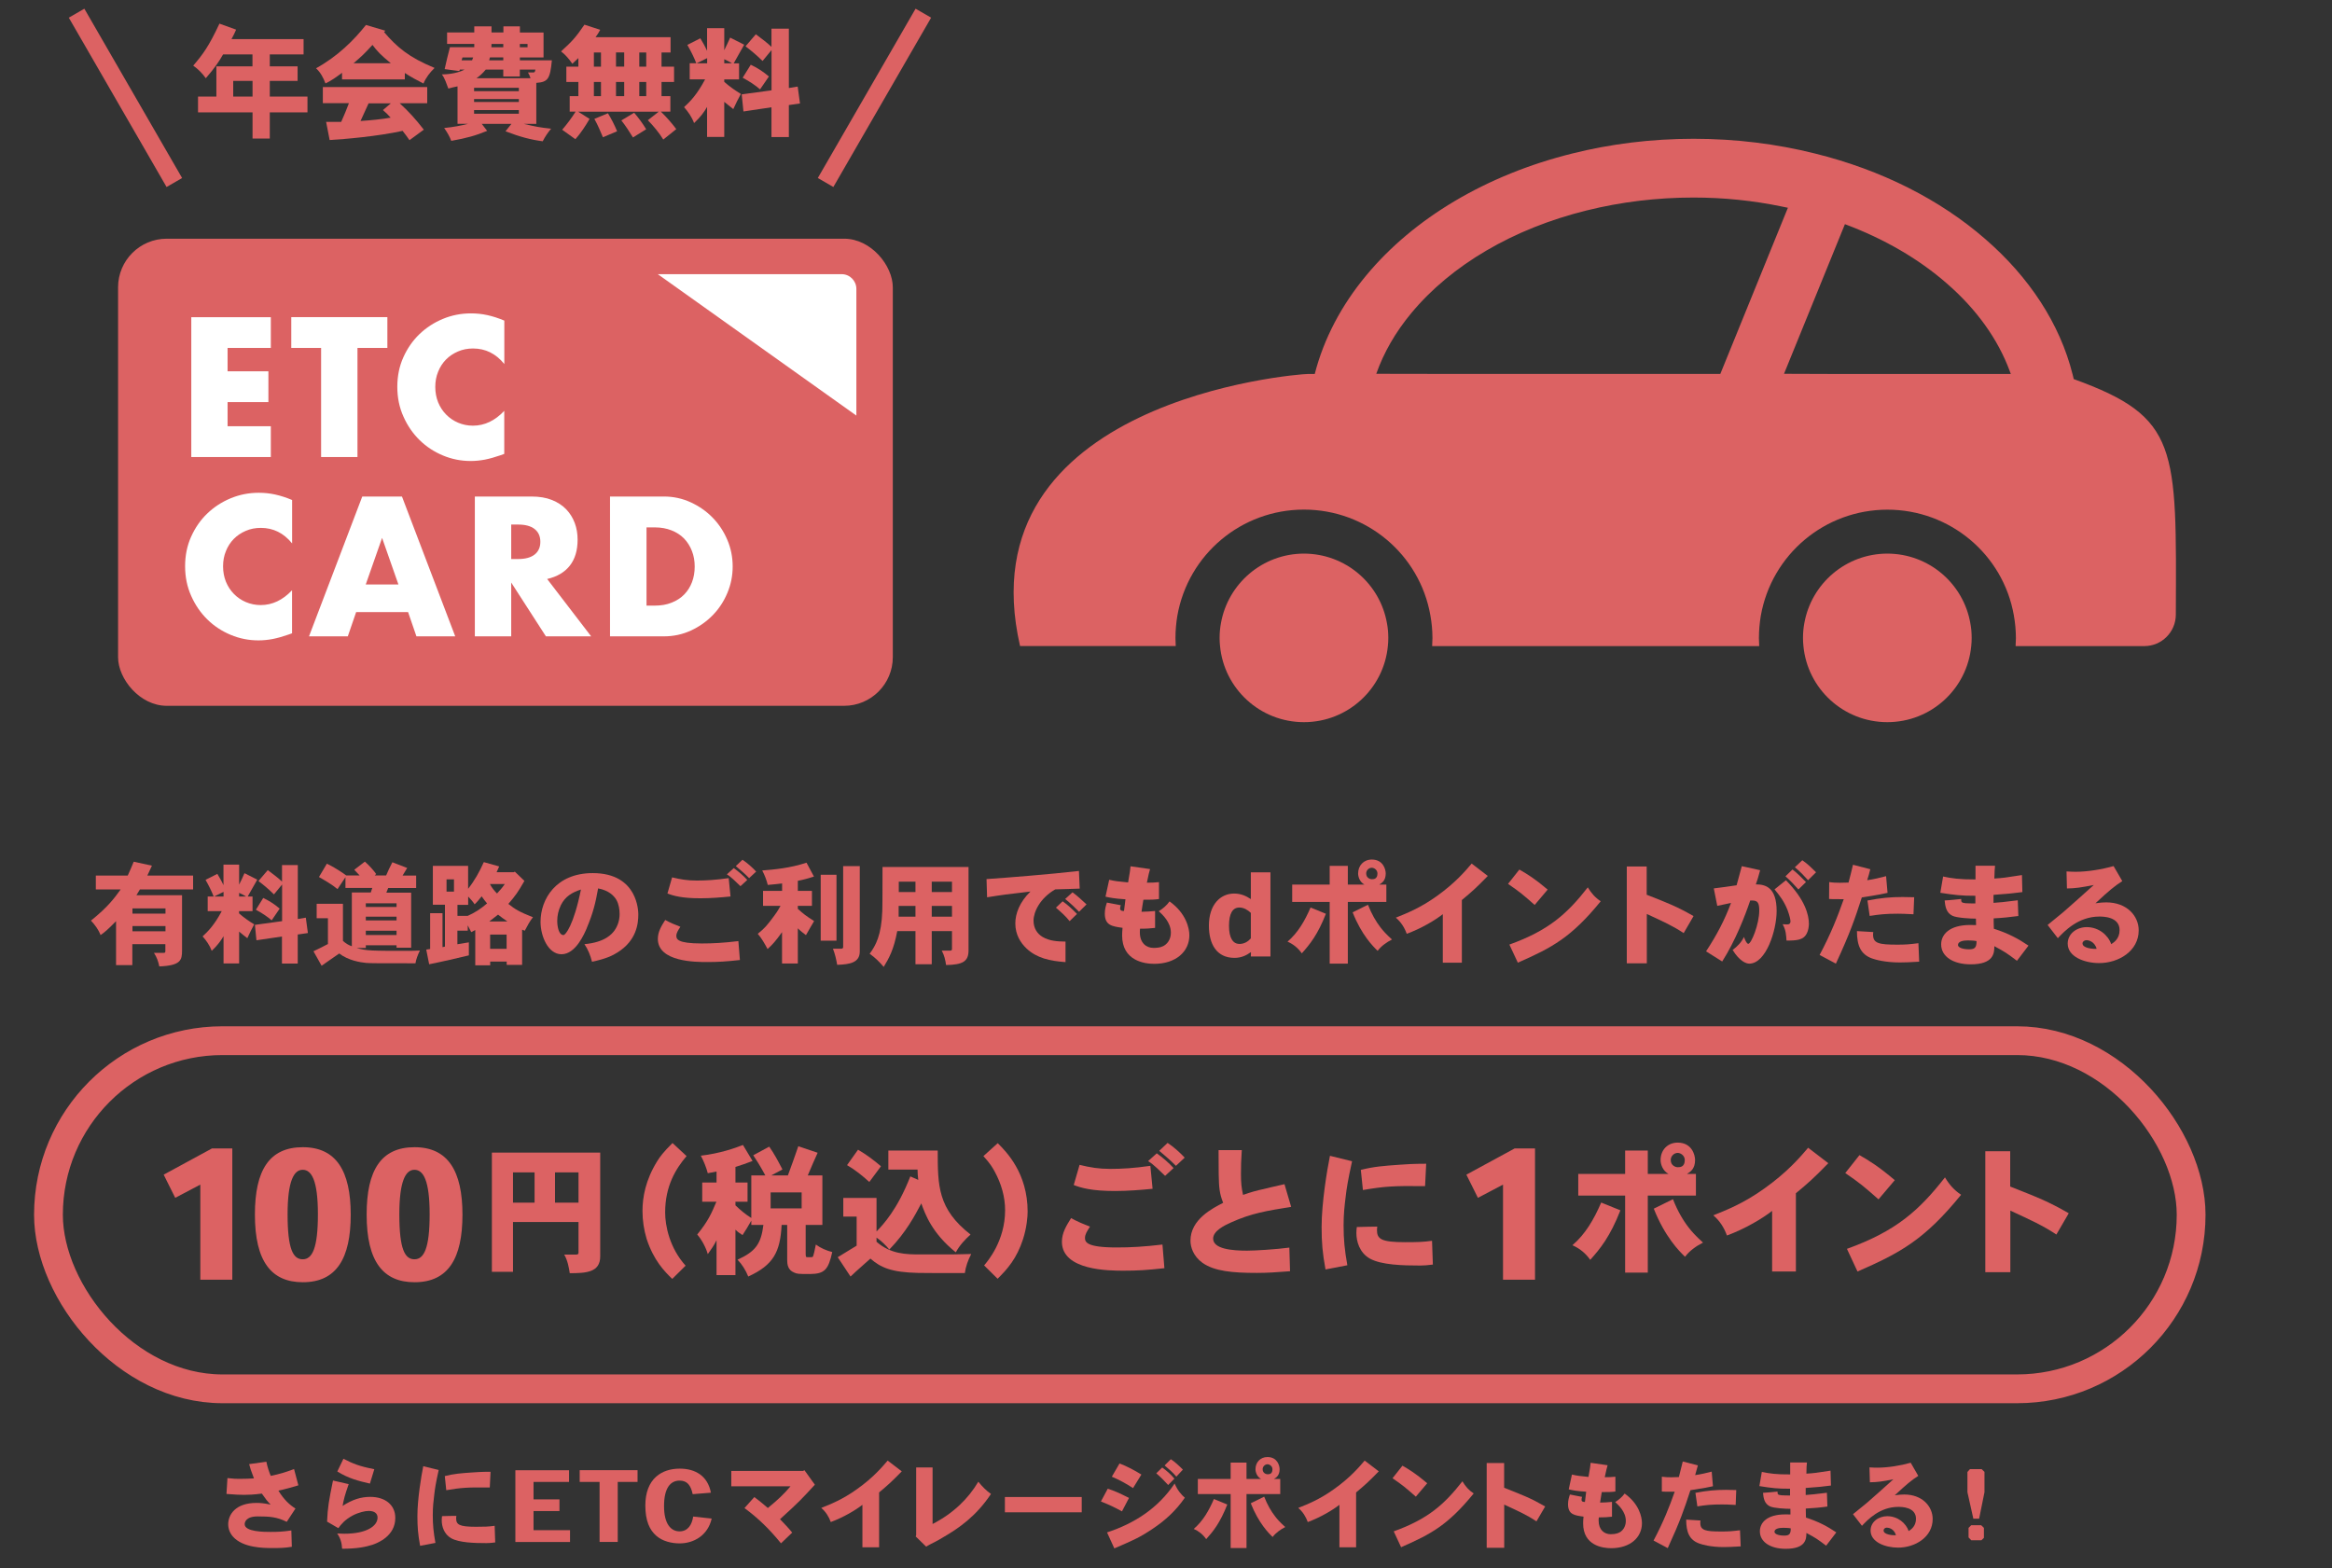 <svg height="225.55" viewBox="0 0 335.38 225.55" width="335.38" xmlns="http://www.w3.org/2000/svg" xmlns:xlink="http://www.w3.org/1999/xlink"><rect x="0" y="0" width="335.38" height="225.55" fill="#333333" stroke="none"/><clipPath id="a"><path d="m0 0h335.38v115.75h-335.38z"/></clipPath><rect fill="none" height="50.07" rx="25.03" stroke="#dc6263" stroke-miterlimit="10" stroke-width="4.14" width="308.15" x="6.97" y="149.67"/><g fill="#dc6263"><path d="m30.47 165.17h2.94v18.88h-4.6v-13.68l-3.61 1.9-1.66-3.33 6.94-3.77z"/><path d="m36.66 174.66c0-6.37 2.08-9.67 6.89-9.67s6.89 3.43 6.89 9.7-2.03 9.72-6.89 9.72c-4.52 0-6.89-2.99-6.89-9.72zm6.86-6.42c-1.25 0-2.16 1.61-2.16 6.4 0 5.07.81 6.47 2.18 6.47s2.18-1.59 2.18-6.47-.91-6.4-2.18-6.4h-.03z"/><path d="m52.73 174.66c0-6.37 2.08-9.67 6.89-9.67s6.89 3.43 6.89 9.7-2.03 9.72-6.89 9.72c-4.52 0-6.89-2.99-6.89-9.72zm6.86-6.42c-1.25 0-2.16 1.61-2.16 6.4 0 5.07.81 6.47 2.18 6.47s2.18-1.59 2.18-6.47-.91-6.4-2.18-6.4h-.03z"/><path d="m86.32 165.77v14.92c0 2.3-2 2.42-4.38 2.42-.12-.82-.32-1.88-.8-2.68h1.74c.16 0 .32-.04.32-.26v-4.42h-9.42v7.16h-3.04v-17.14zm-12.54 2.84v4.36h3.1v-4.36zm6.04 4.36h3.38v-4.36h-3.38z"/><path d="m96.68 183.93c-1.12-1.08-2.66-2.64-3.68-5.74-.4-1.32-.6-2.68-.6-4.04 0-1.96.44-4.44 2.1-7.12.38-.62.88-1.32 2.22-2.64l2.02 1.88c-1.5 1.76-3.08 4.24-3.08 8.1 0 1.9.62 5.08 2.94 7.66z"/><path d="m101.79 168.73c-.2-.78-.56-1.7-1-2.52 2.76-.32 5-1.12 6.06-1.54l1.38 2.3c-.8.32-1.64.6-2.46.86v2.24h1.74v2.76h-1.74v.52c.68.66 1.44 1.3 2.28 1.82v-6.12h2.02c-.8-1.48-1.32-2.26-1.74-2.9l2.3-1.24c.76 1.1 1.22 1.98 1.9 3.28l-1.62.86h2.4c.52-1.4 1.02-2.8 1.5-4.2l2.78.94c-.16.34-1.14 2.56-1.42 3.26h2.1v7.12h-2.4v4.02c0 .62.02.62.32.62.54 0 .6 0 .68-.04.14-.12.34-1.18.46-1.78.7.52 1.56.88 2.36 1.08-.56 2.54-1.1 3.14-3.2 3.16-1.74 0-1.86-.02-2.3-.22-.88-.36-.98-1.16-.98-1.8v-5.04h-.8c-.2 3.9-1.18 5.76-4.8 7.42-.36-.9-.9-1.76-1.54-2.42 2.64-1.2 3.38-2.32 3.72-5h-1.74v-.62c-.4.74-.84 1.42-1.26 2.08-.36-.24-.7-.44-1.02-.78v6.54h-2.72v-5.02c-.32.68-.84 1.42-1.26 2-.28-1-.9-2.12-1.52-2.82 1.62-1.98 2.08-3.12 2.76-4.72h-2.04v-2.76h2.06v-1.58zm9.04 2.76v2.3h4.46v-2.3z"/><path d="m134.86 165.47c0 5.04 0 8.4 4.72 12.08-.8.72-1.58 1.56-2.12 2.56-3.42-2.74-4.42-5.52-4.96-7.04-.92 1.74-2.18 4.14-4.6 6.64-.54-.66-1.18-1.26-1.84-1.72v.6c2.06 1.8 4.28 1.82 6.28 1.82h3.88c.68 0 1.16 0 3.46-.06-.46.86-.8 1.84-.92 2.74-4.16 0-5.56 0-6.7-.02-3.94-.08-5.42-.8-6.88-2.06-.9.82-1.9 1.66-2.86 2.58l-1.84-2.78c.94-.58 1.78-1.1 2.72-1.66v-4.18h-1.92v-2.68h4.78v4.82c.96-1 2.98-3.12 4.86-7.92l1.14.5c-.06-.5-.1-.98-.1-1.48h-4.2v-2.74zm-11.46-.12c1.14.66 2.24 1.48 3.3 2.38l-1.68 2.26c-1-.92-2.12-1.8-3.2-2.42z"/><path d="m143.49 164.41c1.24 1.24 4.3 4.3 4.3 9.86 0 .68-.12 2.26-.66 3.94-.9 2.78-2.24 4.3-3.66 5.7l-1.94-1.92c.48-.56 3.02-3.5 3.02-7.94 0-1.94-.56-3.84-1.5-5.56-.28-.52-.62-1.12-1.62-2.22z"/><path d="m167.46 182.39c-2.52.28-3.88.36-5.88.36s-8.86 0-8.86-4.16c0-1.28.64-2.32 1.32-3.4.82.46 1.82.88 2.72 1.22-.44.68-.72 1.12-.72 1.62 0 .58.16 1.38 4.56 1.38 1.98 0 3.88-.1 6.58-.42zm-12.2-14.86c1.56.38 2.76.58 4.42.58s3.4-.1 5.76-.44l.32 3.3c-1.56.16-3.56.32-5.4.32-3.34 0-4.84-.44-5.94-.86zm11.1-1.66c.84.6 1.74 1.36 2.42 2.12l-1.22 1.12c-.8-.74-1.54-1.56-2.44-2.12zm1.56-1.5c.88.58 1.76 1.38 2.46 2.12l-1.26 1.18c-.86-.88-1.66-1.52-2.4-2.16z"/><path d="m178.59 165.41c-.1 1.42-.12 2.36-.12 3.44 0 1.28.08 1.98.3 3 1.26-.44 2.02-.64 2.78-.8.86-.22 1.7-.4 3.18-.74l.96 3.26c-3.58.58-5.72.92-8.64 2.24-.9.4-2.58 1.2-2.58 2.32 0 1.52 2.78 1.74 4.86 1.74 1.18 0 4.14-.18 6.1-.44l.1 3.4c-2 .16-3.34.24-4.78.24-3.52 0-6.08-.24-7.8-1.44-1.36-.98-1.74-2.3-1.74-3.2 0-3.04 3.14-4.64 4.7-5.44-.54-1.38-.6-2.18-.64-4.1 0-.72 0-1.7-.02-3.48z"/><path d="m194.45 167.01c-.58 2.62-.8 4-.92 5.1-.16 1.26-.3 2.52-.3 4.12 0 2.02.14 3.48.54 5.74l-3.14.6c-.44-2.4-.56-3.86-.56-6.12 0-3.44.78-8.16 1.2-10.22zm11.62 14.86c-.76.1-1.32.14-1.82.14-2.52 0-5.58-.08-7.24-1-1.52-.86-1.94-2.52-1.94-3.66 0-.26.02-.54.06-.88.92-.04 2.18-.04 2.94-.06-.02.18-.04.34-.04.48 0 1.32.62 1.76 4.06 1.76 1.7 0 2.58-.02 3.86-.2zm-10.36-13.62c1.92-.48 3.34-.58 5.6-.74.86-.06 1.84-.14 3.8-.14l-.16 3.22c-4.64-.06-5.88.04-8.94.56z"/><path d="m217.82 165.17h2.94v18.88h-4.6v-13.68l-3.61 1.9-1.66-3.33 6.94-3.77z"/><path d="m233.04 174.07c-1.48 3.78-2.9 5.52-4.34 7.12-.66-.96-1.58-1.68-2.56-2.1 1.88-1.62 3.08-3.7 4.14-6.14zm6.92-5.24c-.84-.46-1.14-1.38-1.14-2 0-1.42 1-2.5 2.46-2.5 2.04 0 2.5 1.78 2.5 2.5 0 1.3-.7 1.72-1.16 2h1.28v3.12h-6.92v11.08h-3.26v-11.08h-6.74v-3.12h6.74v-3.36h3.26v3.36zm.64 3.64c.64 1.64 1.42 3 2.28 4.1.42.54.92 1.12 2.04 2.14-.92.46-1.98 1.2-2.58 2.04-.86-.82-2.9-2.88-4.5-6.92zm-.32-5.64c0 .82.72 1.04 1 1.04.38 0 1.02-.04 1.02-1.04 0-.62-.58-1.02-1.02-1.02-.52 0-1 .46-1 1.02z"/><path d="m254.86 174.15c-1.38 1.08-3.84 2.56-6.5 3.54-.38-1.08-1.04-2.14-1.96-2.9 1.88-.76 4.34-1.7 7.4-3.9 3.3-2.36 5.1-4.48 6.24-5.82l2.9 2.22c-2.16 2.22-2.9 2.86-4.66 4.32v11.26h-3.42z"/><path d="m267.42 166.13c1.34.76 2.72 1.6 5.08 3.6l-2.34 2.76c-2.06-1.82-2.7-2.36-4.78-3.78zm-1.8 13.48c7.06-2.54 10.38-5.52 14.1-10.28.62 1.04 1.32 1.84 2.32 2.5-5.28 6.48-8.72 8.34-14.9 11.04z"/><path d="m289.1 165.57v5.08c4 1.58 5.42 2.12 8.42 3.84l-1.78 3.06c-1.96-1.3-3.56-2.02-6.62-3.44v8.86h-3.6v-17.4z"/><path d="m21.85 124.5c-.19.43-.43.93-.66 1.42h6.58v2h-7.65c-.18.3-.34.56-.5.83h6.56v7.97c0 1.36-.19 2.15-3.27 2.27-.13-.66-.37-1.36-.77-1.95h1.42c.18 0 .22-.1.22-.24v-1.01h-4.75v3.01h-2.34v-6.32c-1.15 1.18-1.7 1.65-2.23 2-.3-.79-.8-1.46-1.38-2.08 2.43-1.95 3.36-3.22 4.27-4.48h-3.57v-2h4.59c.3-.66.59-1.31.86-1.99l2.58.56zm-2.8 6.9h4.75v-.75h-4.75zm0 1.79v.75h4.75v-.75z"/><path d="m34.39 124.35v2.88c.26-.54.51-1.02.77-1.65l1.84.93c-.45.8-.93 1.62-1.38 2.43h.7v2.1h-1.94v.32c.69.62 1.52 1.18 2.18 1.58-.35.64-.66 1.26-.99 1.99-.38-.29-.8-.62-1.18-.95v4.58h-2.24v-3.92c-.37.62-.8 1.26-1.7 2.11-.3-.8-.77-1.47-1.31-2.08.78-.72 1.68-1.62 2.75-3.63h-2.02v-2.1h.86c-.29-.75-.7-1.58-1.17-2.4l1.7-.86c.3.51.61 1.02.88 1.63v-2.96h2.24zm-3.6 4.59h1.36v-.67zm3.6 0h1.01c-.29-.18-.64-.37-1.01-.53zm2.29 4.07 3.89-.53v-5.27l-1.17 1.42c-.7-.69-1.42-1.31-2.23-1.92l1.34-1.57c.69.53 1.44 1.06 2.05 1.65v-2.38h2.27v7.76l1.15-.19.3 2.21-1.46.21v4.18h-2.27v-3.89l-3.67.54-.22-2.22zm1.17-3.87c.85.4 1.65.91 2.37 1.54l-1.15 1.68c-.66-.56-1.38-1.04-2.27-1.52l1.06-1.7z"/><path d="m52.48 123.92c.62.56 1.17 1.15 1.62 1.78l-.22.21h1.65c.22-.54.58-1.28.9-1.9l2.13.82c-.22.37-.45.75-.66 1.09h1.95v1.79h-4.02l-.27.67h3.57v7.92h-2.1v-.35h-4.42v.38h-1.34c1.39.42 2.16.42 7.57.42.58 0 .85-.02 1.55-.05-.32.64-.56 1.31-.64 1.84-5.43 0-6.29 0-7.06-.05-.88-.08-2.58-.35-3.91-1.36-.82.56-1.66 1.14-2.53 1.76l-1.17-2.08c.67-.32 1.42-.69 2.08-1.04v-3.71h-1.62v-2.08h3.78v5.33c.35.34.8.62 1.28.78v-7.73h2.72l.22-.66h-3.86v-1.54l-1.14 1.71c-.8-.66-1.74-1.2-2.67-1.74l1.14-1.92c1.28.62 2.35 1.38 2.79 1.7h1.92c-.19-.22-.5-.54-.77-.82l1.52-1.17zm.13 5.99v.53h4.42v-.53zm0 2.46h4.42v-.53h-4.42zm0 1.49v.61h4.42v-.61z"/><path d="m67.32 127.83c.96-1.22 1.62-2.42 2.26-3.84l2.21.62-.37.83h2.48l.14-.08 1.38 1.33c-.96 1.67-1.25 2.07-2.31 3.31.96.77 1.57 1.14 3.54 1.92-.45.53-.8 1.23-1.18 1.94l-.38-.16v5.07h-2.22v-.48h-2.37v.54h-2.15v-5.07l-.58.3c-.16-.34-.34-.64-.5-.98v.77h-1.49v1.95c.56-.08 1.12-.18 1.65-.27v1.87c-1.15.29-4.21.99-5.71 1.28l-.42-2.11.56-.08v-5.15h1.78v4.88l.35-.08v-6.02h-1.74v-5.59h5.07v3.28zm-3.1.4h1.07v-1.76h-1.07zm3.04 3.49c1.02-.46 1.82-.96 2.79-1.79-.27-.3-.5-.64-.78-1.02-.32.4-.62.78-1.01 1.15-.27-.42-.58-.75-.93-1.12v1.2h-1.54v1.58zm5.71.8c-.5-.32-.93-.66-1.34-.98-.37.3-.77.61-1.26.98h2.61zm-2.51-5.38c.26.53.64.98 1.02 1.36.35-.37.75-.82 1.12-1.36zm.03 9.32h2.37v-2.05h-2.37z"/><path d="m84.4 133.46c-.34.78-1.58 3.78-3.65 3.78-1.9 0-3.01-2.56-3.01-4.66 0-3.27 2.22-7.01 7.51-7.01 6.53 0 6.55 5.57 6.55 5.95 0 1.34-.26 3.73-2.96 5.44-.74.48-1.71.94-3.7 1.36-.21-.88-.59-1.82-1.09-2.53 2.95-.26 3.97-1.46 4.34-1.99.48-.69.72-1.5.72-2.34 0-.62-.1-1.39-.45-2.02-.35-.61-1.1-1.38-2.64-1.67-.37 2.08-.72 3.54-1.62 5.67zm-3.75-3.25c-.34.71-.51 1.46-.51 2.24s.21 2.03.9 2.03c.29 0 1.47-1.42 2.51-6.55-1.28.42-2.27.99-2.9 2.27z"/><path d="m106.41 138.07c-2.02.22-3.1.29-4.71.29s-7.09 0-7.09-3.33c0-1.02.51-1.86 1.06-2.72.66.37 1.46.71 2.18.98-.35.54-.58.9-.58 1.3 0 .46.13 1.1 3.65 1.1 1.58 0 3.1-.08 5.27-.34zm-9.76-11.89c1.25.3 2.21.46 3.54.46s2.72-.08 4.61-.35l.26 2.64c-1.25.13-2.85.26-4.32.26-2.67 0-3.87-.35-4.75-.69l.67-2.32zm8.88-1.33c.67.48 1.39 1.09 1.94 1.7l-.98.9c-.64-.59-1.23-1.25-1.95-1.7zm1.25-1.2c.7.46 1.41 1.1 1.97 1.7l-1.01.94c-.69-.71-1.33-1.22-1.92-1.73z"/><path d="m112.47 127.06c-.62.08-1.33.14-2.05.21-.18-.72-.45-1.42-.8-2.08 1.7-.13 4.02-.34 6.37-1.12l1.07 2c-.74.24-1.5.45-2.32.61v1.44h2.03v2.16h-2.03v.43c.85.77 1.14.98 2.34 1.76-.38.66-.82 1.38-1.17 2.02-.38-.29-.78-.59-1.17-.98v5.06h-2.27v-4.51c-.94 1.3-1.34 1.76-2.08 2.43-.42-.78-.85-1.55-1.41-2.19 1.04-.83 1.41-1.31 2.34-2.56.26-.35.53-.72.93-1.46h-2.51v-2.16h2.74v-1.06zm7.83-1.25v9.48h-2.27v-9.48zm3.35-1.25v12.28c0 1.65-1.5 1.86-3.25 1.92-.14-.82-.32-1.58-.61-2.32h1.2c.18 0 .27-.08.27-.24v-11.64z"/><path d="m139.29 124.69v12c0 1.58-.82 2.06-3.23 2.1-.1-.72-.26-1.42-.62-2.07h1.2c.19 0 .27-.08.27-.22v-2.59h-2.91v4.77h-2.34v-4.77h-2.62c-.51 2.72-1.2 3.91-1.95 5.15-.58-.69-1.23-1.34-2.02-1.89.86-1.17 1.7-2.64 1.82-6.19.02-.59.03-1.41.03-6.29zm-10.05 5.6v1.55h2.42v-1.55zm.02-3.49v1.49h2.4v-1.49zm4.74 0v1.49h2.91v-1.49zm0 5.04h2.91v-1.55h-2.91z"/><path d="m141.87 126.43c2.85-.19 9.25-.7 13.3-1.17l.11 2.54c-1.38.03-2.67.11-3.52.11-2.21 1.28-3.12 3.25-3.12 4.5 0 1.1.54 1.89 1.3 2.34.98.58 2.13.66 3.3.67v2.95c-2.26-.16-4.13-.58-5.59-1.94-.9-.85-1.63-2.03-1.63-3.63 0-1.34.58-3.04 2.18-4.58-3.28.37-4.18.5-6.24.83l-.08-2.62zm10.96 3.2c.74.51 1.41 1.15 2.06 1.81l-1.06 1.04c-.59-.75-1.28-1.34-1.97-1.94l.96-.91zm1.41-1.3c.7.5 1.36 1.14 2.02 1.74l-1.07 1.06c-.58-.58-1.26-1.25-2-1.84l1.06-.96z"/><path d="m165.4 124.98c-.18.62-.19.67-.46 1.97.64 0 1.17-.02 1.74-.08v2.43c-.74.1-1.15.1-2.24.1-.08.58-.21 1.18-.27 1.73.58 0 1.31-.05 1.95-.11v2.43c-.7.08-1.42.13-2.16.11-.03.21-.03.38-.03.53 0 1.54.93 2.24 1.98 2.24.93 0 1.38-.22 1.66-.43.82-.62.82-1.58.82-1.78 0-1.47-1.2-2.58-1.74-3.07.56-.35 1.15-.83 1.55-1.41 2.42 1.73 2.85 3.91 2.85 4.87 0 2.35-1.94 4.11-5.06 4.11-1.42 0-4.61-.45-4.61-4.08 0-.3.02-.66.06-1.1-1.49-.21-2.55-.34-2.55-2.05 0-.64.16-1.15.3-1.58.61.11 1.3.24 2 .38-.05.13-.1.29-.1.46 0 .37.35.37.56.37.06-.5.14-1.15.21-1.68-1.67-.11-2.23-.24-2.87-.38l.53-2.43c.93.21 1.1.22 2.72.38.27-1.55.3-1.78.35-2.32l2.79.4z"/><path d="m179.86 136.96c-.58.42-1.31.8-2.32.8-2.58 0-3.68-1.99-3.68-4.64 0-3.02 1.65-4.61 3.63-4.61.98 0 1.73.35 2.37.78h.03v-3.83h2.82v12.1h-2.82l.02-.61h-.05zm-1.62-1.2c.74 0 1.28-.38 1.65-.8v-3.67c-.42-.4-.99-.77-1.65-.77-.98 0-1.49.88-1.49 2.64s.59 2.59 1.47 2.59h.02z"/><path d="m190.69 131.41c-1.18 3.02-2.32 4.42-3.47 5.7-.53-.77-1.26-1.34-2.05-1.68 1.5-1.3 2.47-2.96 3.31-4.91l2.21.9zm5.54-4.19c-.67-.37-.91-1.1-.91-1.6 0-1.14.8-2 1.97-2 1.63 0 2 1.42 2 2 0 1.04-.56 1.38-.93 1.6h1.02v2.5h-5.54v8.87h-2.61v-8.87h-5.39v-2.5h5.39v-2.69h2.61v2.69h2.38zm.51 2.91c.51 1.31 1.14 2.4 1.82 3.28.34.43.74.9 1.63 1.71-.74.37-1.58.96-2.06 1.63-.69-.66-2.32-2.3-3.6-5.54l2.21-1.09zm-.26-4.51c0 .66.58.83.8.83.3 0 .82-.03.82-.83 0-.5-.46-.82-.82-.82-.42 0-.8.37-.8.82z"/><path d="m207.51 131.47c-1.1.86-3.07 2.05-5.2 2.83-.3-.86-.83-1.71-1.57-2.32 1.5-.61 3.47-1.36 5.92-3.12 2.64-1.89 4.08-3.59 4.99-4.66l2.32 1.78c-1.73 1.78-2.32 2.29-3.73 3.46v9.01h-2.74v-6.98z"/><path d="m218.51 125.06c1.07.61 2.18 1.28 4.07 2.88l-1.87 2.21c-1.65-1.46-2.16-1.89-3.83-3.03zm-1.44 10.79c5.65-2.03 8.31-4.42 11.28-8.23.5.83 1.06 1.47 1.86 2-4.23 5.19-6.98 6.67-11.92 8.83l-1.22-2.61z"/><path d="m236.82 124.61v4.07c3.2 1.26 4.34 1.7 6.74 3.07l-1.42 2.45c-1.57-1.04-2.85-1.62-5.3-2.75v7.09h-2.88v-13.92h2.87z"/><path d="m253.14 125.14c-.24.91-.42 1.5-.62 2.05 1.38 0 2.99.42 2.99 3.83 0 2.77-1.52 7.57-3.94 7.57-.42 0-1.38-.32-2.39-1.97.67-.5 1.25-1.07 1.63-1.87.11.32.38.99.62.99.43 0 1.58-2.82 1.58-4.79 0-1.09-.22-1.44-1.01-1.44h-.29c-.75 2.22-2.11 5.75-4.03 8.77l-2.32-1.46c1.54-2.34 2.66-4.48 3.59-6.96-.32.06-1.7.37-1.98.42l-.5-2.51c.26-.02 3.03-.4 3.28-.45.13-.43.64-2.35.75-2.75l2.62.58zm3.71 1.46c2.8 2.83 3.3 5.04 3.3 6.27 0 .42-.11 1.01-.29 1.34-.48 1.01-1.47 1.06-2.93 1.06-.06-.72-.06-1.49-.56-2.35.22.02.4.03.54.03.29 0 .59 0 .59-.46 0-.19-.13-.83-.43-1.63-.5-1.22-.99-1.89-1.86-2.95l1.63-1.31zm.94-1.55c.58.43 1.39 1.23 1.94 1.81l-1.09 1.06c-.51-.59-1.23-1.34-1.86-1.89zm1.41-1.33c.75.5 1.42 1.18 1.98 1.73l-1.15 1.14c-.53-.58-1.2-1.31-1.9-1.86z"/><path d="m268.98 125.01c-.14.56-.3 1.14-.45 1.58.85-.11 1.95-.37 2.72-.58l.21 2.4c-.74.16-1.3.29-3.7.66-1.02 3.14-1.66 5.04-3.73 9.52l-2.34-1.25c1.62-3.04 2.59-5.52 3.47-8.02-1.54 0-1.7 0-2.11-.03l.02-2.43c.51.08 1.04.1 1.52.1.42 0 .85-.02 1.26-.03.19-.72.42-1.62.64-2.56l2.48.64zm7.03 13.3c-1.17.08-2.18.11-2.8.11-2.08 0-3.51-.4-4.02-.59-1.57-.58-2.13-1.81-2.13-3.92.9.05 1.55.1 2.35.14-.03.16-.03.29-.03.4 0 1.23.88 1.41 3.46 1.41 1.17 0 1.65-.03 3.06-.21zm-7.43-8.8c1.9-.37 3.33-.5 5.03-.5.46 0 1.02.02 1.68.03l-.1 2.45c-1.09-.06-1.73-.08-2.23-.08-1.74 0-2.69.1-4.07.32l-.32-2.22z"/><path d="m286.92 124.51c-.06.54-.06.72-.1 1.84 1.31-.08 1.58-.13 3.97-.5l.06 2.45c-1.18.16-2.24.27-4.15.4v1.15c.85-.06 1.5-.11 3.49-.37l.08 2.26c-.96.14-2.46.29-3.55.34-.02.24.03 1.34.03 1.49 2.1.67 3.51 1.44 4.98 2.43l-1.66 2.18c-1.41-1.06-1.63-1.23-3.25-2.1 0 1.01-.1 2.61-3.41 2.61-2.48 0-4.24-1.1-4.24-2.87 0-1.42 1.17-2.79 4.19-2.79.26 0 .51 0 .83.02 0-.34-.02-.62-.02-.93-.75 0-2.69-.1-3.35-.4-.94-.43-1.07-1.41-1.15-2.22.78-.03 1.66-.14 2.38-.21 0 .42 0 .54.62.61.24.03 1.12.03 1.42.03v-1.1c-2.08 0-2.88-.1-5.04-.43l.4-2.34c1.22.26 2.34.43 4.66.42v-1.97h2.79zm-3.94 10.74c-.69 0-1.39.16-1.39.66 0 .38.72.62 1.6.62.83 0 1.07-.26 1.07-1.18-.3-.08-1.02-.1-1.28-.1z"/><path d="m297.2 125.33c.53.03.94.05 1.3.05 1.73 0 3.78-.34 5.47-.82l1.25 2.16c-1.18.77-1.87 1.34-3.86 3.19.66-.1 1.15-.13 1.55-.13 3.01 0 4.67 1.98 4.67 4.02 0 2.99-2.9 4.71-5.68 4.71-2.13 0-4.53-.91-4.53-2.8 0-1.44 1.31-2.37 2.74-2.37 1.71 0 3.07 1.14 3.52 2.45.42-.27 1.2-.8 1.2-2.02 0-1.95-2.4-1.95-2.91-1.95-3.03 0-5.03 2.11-5.97 3.11l-1.47-1.9c1.07-.86 1.76-1.44 2.27-1.86.48-.42 3.63-3.2 4.37-3.89-1.79.35-2.59.48-3.86.5l-.06-2.43zm2.88 9.89c-.35 0-.58.22-.58.46 0 .7 1.52.82 2.03.78-.3-1.1-1.23-1.25-1.46-1.25z"/><path d="m38.31 210.23c.15.78.41 1.51.63 2.03 1.29-.27 2.03-.49 3.35-.98l.62 2.34c-.66.21-1.9.56-2.87.76.81 1.34 1.65 2.07 2.45 2.58l-1.25 1.91c-1.42-.7-2.42-.78-4.17-.78s-1.88.88-1.88 1.12c0 1.11 2.86 1.11 3.7 1.11 1.16 0 1.82-.04 3.01-.21l.07 2.35c-1.06.17-1.65.18-2.82.18s-4.23 0-5.67-1.67c-.42-.49-.66-1.11-.66-1.75 0-1.36 1.02-3.07 4.06-3.07.52 0 1.02.03 2.04.24-.56-.59-.63-.69-1.26-1.58-1.19.15-1.9.18-2.55.18s-1.22-.03-2.54-.13l.14-2.28c.85.1 1.29.11 1.67.11.95 0 1.51-.03 2.14-.07-.5-1.33-.52-1.4-.69-2.05l2.47-.34z"/><path d="m50.15 213.44c-.6 1.72-.69 2.13-.88 3.14 1.4-.91 2.62-1.3 3.98-1.3 2.12 0 3.6 1.13 3.6 3.03 0 2.62-2.54 3.61-3.32 3.87-.9.28-2.1.56-4.33.56-.03-.8-.24-1.55-.71-2.19.45.01.78.03 1.05.03 3.15 0 4.76-1.09 4.76-2.33 0-.62-.49-.95-1.27-.95-.52 0-1.42.2-2.31.66-1.18.64-1.68 1.3-2.06 1.82l-1.62-.94c.08-2.02.27-3.08.85-5.91l2.27.52zm-.76-3.64c1.37.7 2.28 1.08 4.44 1.5l-.63 2.07c-1.65-.38-3.05-.73-4.69-1.74z"/><path d="m63.09 211.42c-.41 1.83-.56 2.8-.64 3.57-.11.88-.21 1.76-.21 2.89 0 1.42.1 2.44.38 4.02l-2.2.42c-.31-1.68-.39-2.7-.39-4.29 0-2.41.55-5.72.84-7.16l2.23.55zm8.14 10.41c-.53.07-.92.1-1.27.1-1.76 0-3.91-.06-5.07-.7-1.06-.6-1.36-1.76-1.36-2.56 0-.18.01-.38.04-.62.64-.03 1.53-.03 2.06-.04-.01.13-.03.24-.03.34 0 .92.43 1.23 2.84 1.23 1.19 0 1.81-.01 2.7-.14l.08 2.4zm-7.26-9.54c1.34-.34 2.34-.41 3.92-.52.6-.04 1.29-.1 2.66-.1l-.11 2.26c-3.25-.04-4.12.03-6.26.39z"/><path d="m80.46 215.62v1.7h-3.73v2.75h5.25v1.7h-7.86v-10.32h7.72v1.68h-5.11v2.51h3.73z"/><path d="m91.7 213.13h-2.86v8.63h-2.61v-8.63h-2.86v-1.69h8.32v1.69z"/><path d="m102.35 218.41c-.55 2.4-2.55 3.56-4.61 3.56-1.19 0-2.47-.32-3.35-1.09-.97-.84-1.58-2.17-1.58-4.36 0-1.85.55-3.26 1.56-4.15.87-.77 2.04-1.15 3.39-1.15 2.2 0 4.02 1.01 4.48 3.46l-2.62.21c-.27-1.26-.78-1.95-1.88-1.95-1.32 0-2.24 1.06-2.24 3.67s1.02 3.63 2.23 3.63 1.79-.97 1.96-2.13l2.66.29z"/><path d="m115.69 211.44 1.5 2.09c-1.92 2.09-2.2 2.41-5.01 4.96.59.62 1.25 1.29 1.75 1.93l-1.61 1.54c-1.62-1.98-3.18-3.54-5.25-5.07l1.41-1.58c.76.55 1.47 1.16 1.95 1.57 1.44-1.18 2.27-1.96 3.26-3.12h-8.52v-2.21h10.32l.2-.1z"/><path d="m124.03 216.42c-.97.76-2.69 1.79-4.55 2.48-.27-.76-.73-1.5-1.37-2.03 1.32-.53 3.04-1.19 5.18-2.73 2.31-1.65 3.57-3.14 4.37-4.08l2.03 1.55c-1.51 1.55-2.03 2-3.26 3.03v7.89h-2.4z"/><path d="m134.12 211.06v8.12c3-1.54 5.13-3.64 6.58-6.08.55.69 1.18 1.32 1.82 1.76-2.17 3.25-4.65 4.94-6.91 6.25-.36.22-.73.43-1.19.67-.42.22-.92.45-1.22.66l-1.51-1.47.07-.18v-9.74h2.35z"/><path d="m155.57 215.3v2.2h-11.05v-2.2z"/><path d="m159.32 214.11c1.01.32 1.65.62 3.05 1.32l-1.01 1.93c-1.2-.64-1.6-.84-3.03-1.42l.98-1.83zm-.11 6.28c3.89-1.27 7.33-3.45 9.72-7.03.45 1.05 1.01 1.65 1.47 2.04-1.3 1.89-2.87 3.29-4.57 4.43-1.92 1.29-2.75 1.64-5.57 2.86zm1.79-9.92c1.06.41 2.09.94 3.15 1.6l-1.2 1.95c-.98-.66-2.14-1.26-3.05-1.64l1.11-1.91zm6.15.59c.62.45 1.22.95 1.75 1.6l-.9.91c-.52-.57-1.12-1.18-1.71-1.68l.85-.83zm1.23-1.2c.6.39 1.16.92 1.74 1.5l-.94 1.01c-.5-.6-1.12-1.13-1.69-1.61l.9-.9z"/><path d="m176.51 216.37c-1.04 2.65-2.03 3.87-3.04 4.99-.46-.67-1.11-1.18-1.79-1.47 1.32-1.13 2.16-2.59 2.9-4.3l1.93.79zm4.85-3.67c-.59-.32-.8-.97-.8-1.4 0-.99.7-1.75 1.72-1.75 1.43 0 1.75 1.25 1.75 1.75 0 .91-.49 1.21-.81 1.4h.9v2.18h-4.85v7.76h-2.28v-7.76h-4.72v-2.18h4.72v-2.35h2.28v2.35zm.45 2.55c.45 1.15.99 2.1 1.6 2.87.29.38.64.78 1.43 1.5-.64.32-1.39.84-1.81 1.43-.6-.57-2.03-2.02-3.15-4.85zm-.22-3.95c0 .57.5.73.7.73.27 0 .71-.03.71-.73 0-.43-.41-.71-.71-.71-.36 0-.7.32-.7.71z"/><path d="m192.63 216.42c-.97.76-2.69 1.79-4.55 2.48-.27-.76-.73-1.5-1.37-2.03 1.32-.53 3.04-1.19 5.18-2.73 2.31-1.65 3.57-3.14 4.37-4.08l2.03 1.55c-1.51 1.55-2.03 2-3.26 3.03v7.89h-2.4z"/><path d="m201.7 210.8c.94.53 1.9 1.12 3.56 2.52l-1.64 1.93c-1.44-1.27-1.89-1.65-3.35-2.65l1.43-1.81zm-1.26 9.44c4.94-1.78 7.27-3.87 9.88-7.2.43.73.92 1.29 1.62 1.75-3.7 4.54-6.11 5.84-10.44 7.73z"/><path d="m216.32 210.41v3.56c2.8 1.11 3.8 1.48 5.9 2.69l-1.25 2.14c-1.37-.91-2.49-1.41-4.64-2.41v6.21h-2.52v-12.19z"/><path d="m231.2 210.73c-.15.55-.17.59-.41 1.72.56 0 1.02-.01 1.53-.07v2.13c-.64.08-1.01.08-1.96.08-.07.5-.18 1.04-.24 1.51.5 0 1.15-.04 1.71-.1v2.13c-.62.07-1.25.11-1.89.1-.03.18-.03.34-.03.46 0 1.34.81 1.96 1.74 1.96.81 0 1.2-.2 1.46-.38.71-.55.71-1.39.71-1.55 0-1.29-1.05-2.26-1.53-2.69.49-.31 1.01-.73 1.36-1.23 2.12 1.51 2.49 3.42 2.49 4.26 0 2.06-1.69 3.6-4.43 3.6-1.25 0-4.03-.39-4.03-3.57 0-.27.01-.57.06-.97-1.3-.18-2.23-.29-2.23-1.79 0-.56.14-1.01.27-1.39.53.1 1.13.21 1.75.34-.04.11-.08.25-.08.41 0 .32.31.32.49.32.06-.43.13-1.01.18-1.47-1.46-.1-1.95-.21-2.51-.34l.46-2.13c.81.18.97.2 2.38.34.24-1.36.27-1.55.31-2.03z"/><path d="m244.18 210.76c-.13.49-.27 1-.39 1.39.74-.1 1.71-.32 2.38-.5l.18 2.1c-.64.14-1.13.25-3.24.57-.9 2.75-1.46 4.41-3.26 8.33l-2.04-1.09c1.41-2.66 2.27-4.83 3.04-7.02-1.34 0-1.48 0-1.85-.03v-2.13c.46.07.92.08 1.34.08.36 0 .74-.01 1.11-.03.17-.63.36-1.41.56-2.24l2.17.56zm6.15 11.64c-1.02.07-1.9.1-2.45.1-1.82 0-3.07-.35-3.52-.52-1.37-.5-1.86-1.58-1.86-3.43.78.04 1.36.08 2.06.13-.03.14-.03.25-.03.35 0 1.08.77 1.23 3.03 1.23 1.02 0 1.44-.03 2.68-.18l.1 2.33zm-6.5-7.7c1.67-.32 2.91-.43 4.4-.43.41 0 .9.01 1.47.03l-.08 2.14c-.95-.06-1.51-.07-1.95-.07-1.53 0-2.35.08-3.56.28z"/><path d="m259.87 210.33c-.06.48-.06.63-.08 1.61 1.15-.07 1.39-.11 3.47-.43l.06 2.14c-1.04.14-1.96.24-3.63.35v1.01c.74-.06 1.32-.1 3.05-.32l.07 1.98c-.84.13-2.16.25-3.11.29-.01.21.03 1.18.03 1.3 1.83.59 3.07 1.26 4.36 2.13l-1.46 1.91c-1.23-.92-1.43-1.08-2.84-1.83 0 .88-.08 2.28-2.98 2.28-2.17 0-3.71-.97-3.71-2.51 0-1.25 1.02-2.44 3.67-2.44.22 0 .45 0 .73.01 0-.29-.01-.55-.01-.81-.66 0-2.35-.08-2.93-.35-.83-.38-.94-1.23-1.01-1.95.69-.03 1.46-.13 2.09-.18 0 .36 0 .48.55.53.21.03.98.03 1.25.03v-.97c-1.82 0-2.52-.08-4.41-.38l.35-2.04c1.06.22 2.04.38 4.08.36v-1.72h2.44zm-3.45 9.4c-.6 0-1.22.14-1.22.57 0 .34.63.55 1.4.55.73 0 .94-.22.94-1.04-.27-.07-.9-.08-1.12-.08z"/><path d="m268.87 211.04c.46.03.83.04 1.13.04 1.51 0 3.31-.29 4.79-.71l1.09 1.89c-1.04.67-1.64 1.18-3.38 2.79.57-.08 1.01-.11 1.36-.11 2.63 0 4.09 1.74 4.09 3.52 0 2.62-2.54 4.12-4.97 4.12-1.86 0-3.96-.8-3.96-2.45 0-1.26 1.15-2.07 2.4-2.07 1.5 0 2.69.99 3.08 2.14.36-.24 1.05-.7 1.05-1.77 0-1.71-2.1-1.71-2.55-1.71-2.65 0-4.4 1.85-5.22 2.72l-1.29-1.67c.94-.76 1.54-1.26 1.99-1.62.42-.36 3.18-2.8 3.82-3.4-1.57.31-2.27.42-3.38.43l-.06-2.13zm2.52 8.66c-.31 0-.5.2-.5.41 0 .62 1.33.71 1.78.69-.27-.97-1.08-1.09-1.27-1.09z"/><path d="m284.99 211.29.41.39v2.93l-.77 3.81h-.83l-.85-3.81v-2.91l.36-.41zm-.06 8.07.39.38v1.43l-.36.35h-1.46l-.39-.41v-1.37l.38-.38z"/></g><g clip-path="url(#a)"><path d="m298.23 54.5c-.06-.21-.08-.42-.15-.63-1.84-7.36-6.28-14.04-12.54-19.47-6.47-5.65-14.93-9.96-24.55-12.33-5.48-1.37-11.33-2.11-17.42-2.11s-11.95.74-17.42 2.11c-12.41 3.07-22.88 9.35-29.67 17.55-3.55 4.27-6.09 9.07-7.4 14.17h-1.06c-1.42 0-49.44 3.74-41.32 39.12h22.39c-.02-.38-.04-.76-.04-1.14 0-1.12.11-2.24.27-3.21 1.56-8.84 9.22-15.27 18.21-15.27s16.64 6.43 18.18 15.2c.19 1.04.3 2.16.3 3.28 0 .34-.02.68-.04 1.03v.04s0 .05 0 .08h47.03c-.02-.38-.04-.76-.04-1.14 0-1.12.11-2.24.27-3.21 1.56-8.84 9.22-15.27 18.21-15.27s16.64 6.43 18.18 15.18c.19 1.06.3 2.18.3 3.3 0 .34-.02.68-.04 1.02v.04s0 .05 0 .08h18.52c2.49 0 4.51-2.03 4.52-4.52.09-24.08.45-28.41-14.68-33.88zm-100.3-.74c1.08-3.06 2.75-5.97 5.04-8.73 5.73-6.91 14.67-12.16 25.2-14.76 4.95-1.23 10.11-1.86 15.39-1.86 4.34 0 8.59.44 12.69 1.29.29.06.59.11.88.18l-9.72 23.9h-37.49l-12-.02zm58.64 0 8.76-21.52c5.6 2.09 10.59 4.97 14.65 8.52 4.29 3.72 7.35 8.02 9.04 12.57.05.15.12.31.17.46h-23.84z" fill="#dc6263"/><path d="m187.54 79.62c-5.98 0-10.95 4.33-11.95 10.02-.13.68-.19 1.4-.19 2.11 0 .38.02.76.06 1.14.57 6.15 5.75 10.97 12.07 10.97s11.5-4.82 12.07-10.97c.04-.38.06-.76.06-1.14 0-.72-.06-1.44-.19-2.11-.99-5.69-5.96-10.02-11.95-10.02z" fill="#dc6263"/><path d="m271.44 79.62c-5.98 0-10.95 4.33-11.95 10.02-.13.68-.19 1.4-.19 2.11 0 .38.02.76.06 1.14.57 6.15 5.75 10.97 12.07 10.97s11.5-4.82 12.07-10.97c.04-.38.06-.76.06-1.14 0-.72-.06-1.44-.19-2.11-.99-5.69-5.96-10.02-11.95-10.02z" fill="#dc6263"/><rect fill="#dc6263" height="67.18" rx="7" width="111.42" x="16.98" y="34.33"/><g fill="#fff"><path d="m123.16 59.76v-18.21c0-1.17-.95-2.12-2.12-2.12h-26.44l28.56 20.34z"/><path d="m38.95 50.04h-6.22v3.36h5.87v4.43h-5.87v3.47h6.22v4.43h-11.44v-20.11h11.44v4.43z"/><path d="m51.41 50.04v15.69h-5.23v-15.69h-4.29v-4.43h13.82v4.43h-4.29z"/><path d="m72.51 52.33c-1.21-1.48-2.7-2.21-4.48-2.21-.78 0-1.51.14-2.17.43-.67.29-1.24.67-1.72 1.16s-.86 1.07-1.13 1.75c-.28.68-.41 1.4-.41 2.19s.14 1.54.41 2.21c.28.68.66 1.26 1.15 1.76s1.06.89 1.72 1.17 1.37.43 2.13.43c1.67 0 3.17-.71 4.51-2.13v6.19l-.53.19c-.8.28-1.55.49-2.24.63-.69.13-1.38.2-2.05.2-1.39 0-2.72-.26-3.99-.79s-2.39-1.26-3.36-2.21-1.75-2.08-2.33-3.39c-.59-1.31-.88-2.73-.88-4.28s.29-2.96.87-4.25 1.35-2.4 2.32-3.33 2.09-1.66 3.37-2.19 2.62-.79 4.03-.79c.8 0 1.59.08 2.36.25s1.59.43 2.44.79v6.24z"/><path d="m41.99 78.13c-1.21-1.48-2.7-2.21-4.48-2.21-.78 0-1.51.14-2.17.43-.67.29-1.24.67-1.72 1.16s-.86 1.07-1.13 1.75c-.28.68-.41 1.4-.41 2.19s.14 1.54.41 2.21c.28.68.66 1.26 1.15 1.76s1.06.89 1.72 1.17 1.37.43 2.13.43c1.67 0 3.17-.71 4.51-2.13v6.19l-.53.19c-.8.28-1.55.49-2.24.63-.69.13-1.38.2-2.05.2-1.39 0-2.72-.26-3.99-.79s-2.39-1.26-3.36-2.21-1.75-2.08-2.33-3.39c-.59-1.31-.88-2.73-.88-4.28s.29-2.96.87-4.25 1.35-2.4 2.32-3.33 2.09-1.66 3.37-2.19 2.62-.79 4.03-.79c.8 0 1.59.08 2.36.25s1.59.43 2.44.79v6.24z"/><path d="m58.69 88.03h-7.47l-1.2 3.49h-5.58l7.66-20.11h5.71l7.66 20.11h-5.58zm-1.39-3.97-2.35-6.7-2.35 6.7h4.69z"/><path d="m85.02 91.52h-6.51l-4.99-7.74v7.74h-5.23v-20.11h8.14c1.12 0 2.1.16 2.93.49s1.52.78 2.07 1.35.95 1.23 1.23 1.97c.28.75.41 1.55.41 2.4 0 1.53-.37 2.77-1.11 3.72s-1.83 1.6-3.27 1.93l6.32 8.24zm-11.5-11.12h.99c1.03 0 1.82-.21 2.37-.64s.83-1.04.83-1.84-.28-1.41-.83-1.84-1.34-.64-2.37-.64h-.99z"/><path d="m87.74 71.41h7.74c1.37 0 2.65.28 3.85.83s2.25 1.28 3.15 2.2 1.6 1.98 2.12 3.2.77 2.49.77 3.83-.25 2.58-.76 3.8-1.21 2.29-2.11 3.21-1.95 1.66-3.15 2.21-2.49.83-3.88.83h-7.74v-20.11zm5.23 15.69h1.2c.91 0 1.72-.14 2.43-.43.71-.28 1.31-.67 1.8-1.17s.86-1.09 1.12-1.77.39-1.44.39-2.25-.13-1.55-.4-2.24-.65-1.29-1.13-1.79c-.49-.5-1.09-.89-1.8-1.17s-1.51-.43-2.4-.43h-1.2v11.26z"/></g></g><path d="m33.96 4.26c-.16.4-.39.84-.67 1.37h10.37v2.2h-4.86v1.71h4v2.1h-4v2.25h5.42v2.27h-5.42v3.77h-2.48v-3.77h-7.84v-2.27h2.64v-4.35h5.19v-1.71h-4.23c-.55.97-1.16 1.9-2.48 3.42-.49-.69-1.13-1.34-1.81-1.81 1.39-1.62 2.25-2.78 3.77-6.04l2.39.86zm-.42 9.63h2.78v-2.25h-2.78z" fill="#dc6263"/><path d="m55.44 4.4-.21.21c1.87 2.18 3.56 3.63 7.27 5.16-.67.65-1.23 1.37-1.6 2.24-.83-.42-1.74-.9-2.68-1.51v.92h-9.03v-.95c-.86.65-1.66 1.2-2.38 1.53-.3-.81-.72-1.6-1.36-2.18 3.1-1.71 5.42-4.01 7.18-6.23l2.8.83zm6 8.13v2.32h-3.96c1.2 1.09 2.25 2.22 3.47 3.8l-2.06 1.51c-.32-.46-.65-.92-.99-1.34-3.52.78-8.35 1.2-10.49 1.32l-.51-2.61h2.17c.4-.86.83-1.95 1.11-2.69h-3.75v-2.32h15.02zm-5.23-3.43c-1.46-1.2-1.97-1.74-2.64-2.64-1.3 1.41-1.5 1.58-2.73 2.64zm-3.2 5.76-1.16 2.54c1.39-.09 3.15-.26 4.33-.48-.32-.37-.67-.72-1.11-1.09l1.14-.97z" fill="#dc6263"/><path d="m74.77 3.8v.88h3.4v3.58h-3.4v.42h4.6c-.26 2.71-.58 3.12-2.24 3.24v5.9h-1.78c1.69.4 2.25.51 3.91.69-.48.55-.88 1.18-1.21 1.81-1.74-.23-3.31-.65-5.35-1.44l.85-1.06h-4.26l.77 1c-1.62.67-2.92 1.04-5.16 1.44-.23-.62-.58-1.23-1.02-1.85 1.41-.14 2.45-.35 3.42-.6h-1.5v-5.39c-.44.09-.9.19-1.32.32-.28-.71-.48-1.44-.93-2.04.46 0 2.04-.05 3.26-.69h-.67l-.09.21-2.1-.28c.23-1.04.48-2.11.76-3.15h3.5v-.48h-3.91v-1.64h3.91v-.88h2.48v.88h1.71v-.88h2.38zm-8.26 4.46-.12.42h1.5c.07-.16.12-.3.16-.42h-1.53zm1.67 4.37v.48h6.44v-.48zm0 1.62v.42h6.44v-.42zm0 2.11h6.44v-.53h-6.44zm1.67-6.34c-.44.53-.83.88-1.32 1.23h7.77c-.09-.3-.21-.55-.37-.83h.79c.12 0 .23-.04.28-.41h-2.24v.99h-2.38v-.99h-2.54zm.51-1.34h2.02v-.42h-1.92l-.11.42zm.33-2.36-.02.48h1.71v-.48zm4.07.48h1.11v-.48h-1.11z" fill="#dc6263"/><path d="m83.17 8.36c-.3.3-.58.55-.86.81-.44-.65-.99-1.3-1.62-1.78 1.6-1.46 2.08-1.97 3.36-3.84l2.27.74c-.18.35-.41.7-.67 1.06h10.79v2.2h-1.3v2.04h1.8v2.2h-1.8v2.04h1.27v2.22h-1.37c.81.79 1.53 1.6 2.22 2.52l-1.87 1.5c-.58-.95-1.41-1.96-2.22-2.78l1.57-1.23h-11.6l1.65 1.04c-.58 1-1.25 2.03-2.04 2.92l-1.9-1.36c.7-.81 1.34-1.67 1.94-2.61h-.86v-2.22h1.25v-2.04h-1.73v-2.2h1.73v-1.23zm2.24 1.23h1.02v-2.04h-1.02zm0 4.24h1.02v-2.04h-1.02zm2.02 2.46c.49.79.95 1.69 1.32 2.59l-2.04.86c-.37-.88-.76-1.81-1.23-2.64zm1.16-8.75v2.04h1.18v-2.04zm0 6.29h1.18v-2.04h-1.18zm2.61 2.38c.63.74 1.22 1.53 1.73 2.38l-1.9 1.18c-.53-.86-1.06-1.69-1.67-2.45l1.85-1.11zm.74-6.62h1v-2.04h-1zm0 2.2v2.04h1v-2.04z" fill="#dc6263"/><path d="m104.16 4.05v3.17c.28-.6.56-1.13.85-1.81l2.02 1.02c-.49.88-1.02 1.78-1.51 2.68h.77v2.31h-2.13v.35c.76.69 1.67 1.3 2.39 1.74-.39.7-.72 1.39-1.09 2.18-.42-.32-.88-.69-1.3-1.04v5.04h-2.47v-4.31c-.4.69-.88 1.39-1.87 2.32-.33-.88-.85-1.62-1.44-2.29.86-.79 1.85-1.78 3.03-4h-2.22v-2.31h.95c-.32-.83-.77-1.74-1.29-2.64l1.87-.95c.33.56.67 1.13.97 1.8v-3.26zm-3.96 5.05h1.5v-.74zm3.96 0h1.11c-.32-.19-.7-.41-1.11-.58zm2.52 4.47 4.28-.58v-5.79l-1.29 1.57c-.77-.76-1.57-1.44-2.45-2.11l1.48-1.73c.76.58 1.58 1.16 2.25 1.81v-2.62h2.5v8.54l1.27-.21.33 2.43-1.6.23v4.6h-2.5v-4.28l-4.03.6-.25-2.45zm1.29-4.26c.93.44 1.81 1 2.61 1.69l-1.27 1.85c-.72-.62-1.51-1.14-2.5-1.67z" fill="#dc6263"/><path d="m16.75.02h2.58v28.12h-2.58z" fill="#dc6263" transform="matrix(.866 -.5 .5 .866 -4.62 10.9)"/><path d="m124.48.02h2.58v28.12h-2.58z" fill="#dc6263" transform="matrix(-.866 -.5 .5 -.866 227.64 89.15)"/></svg>
